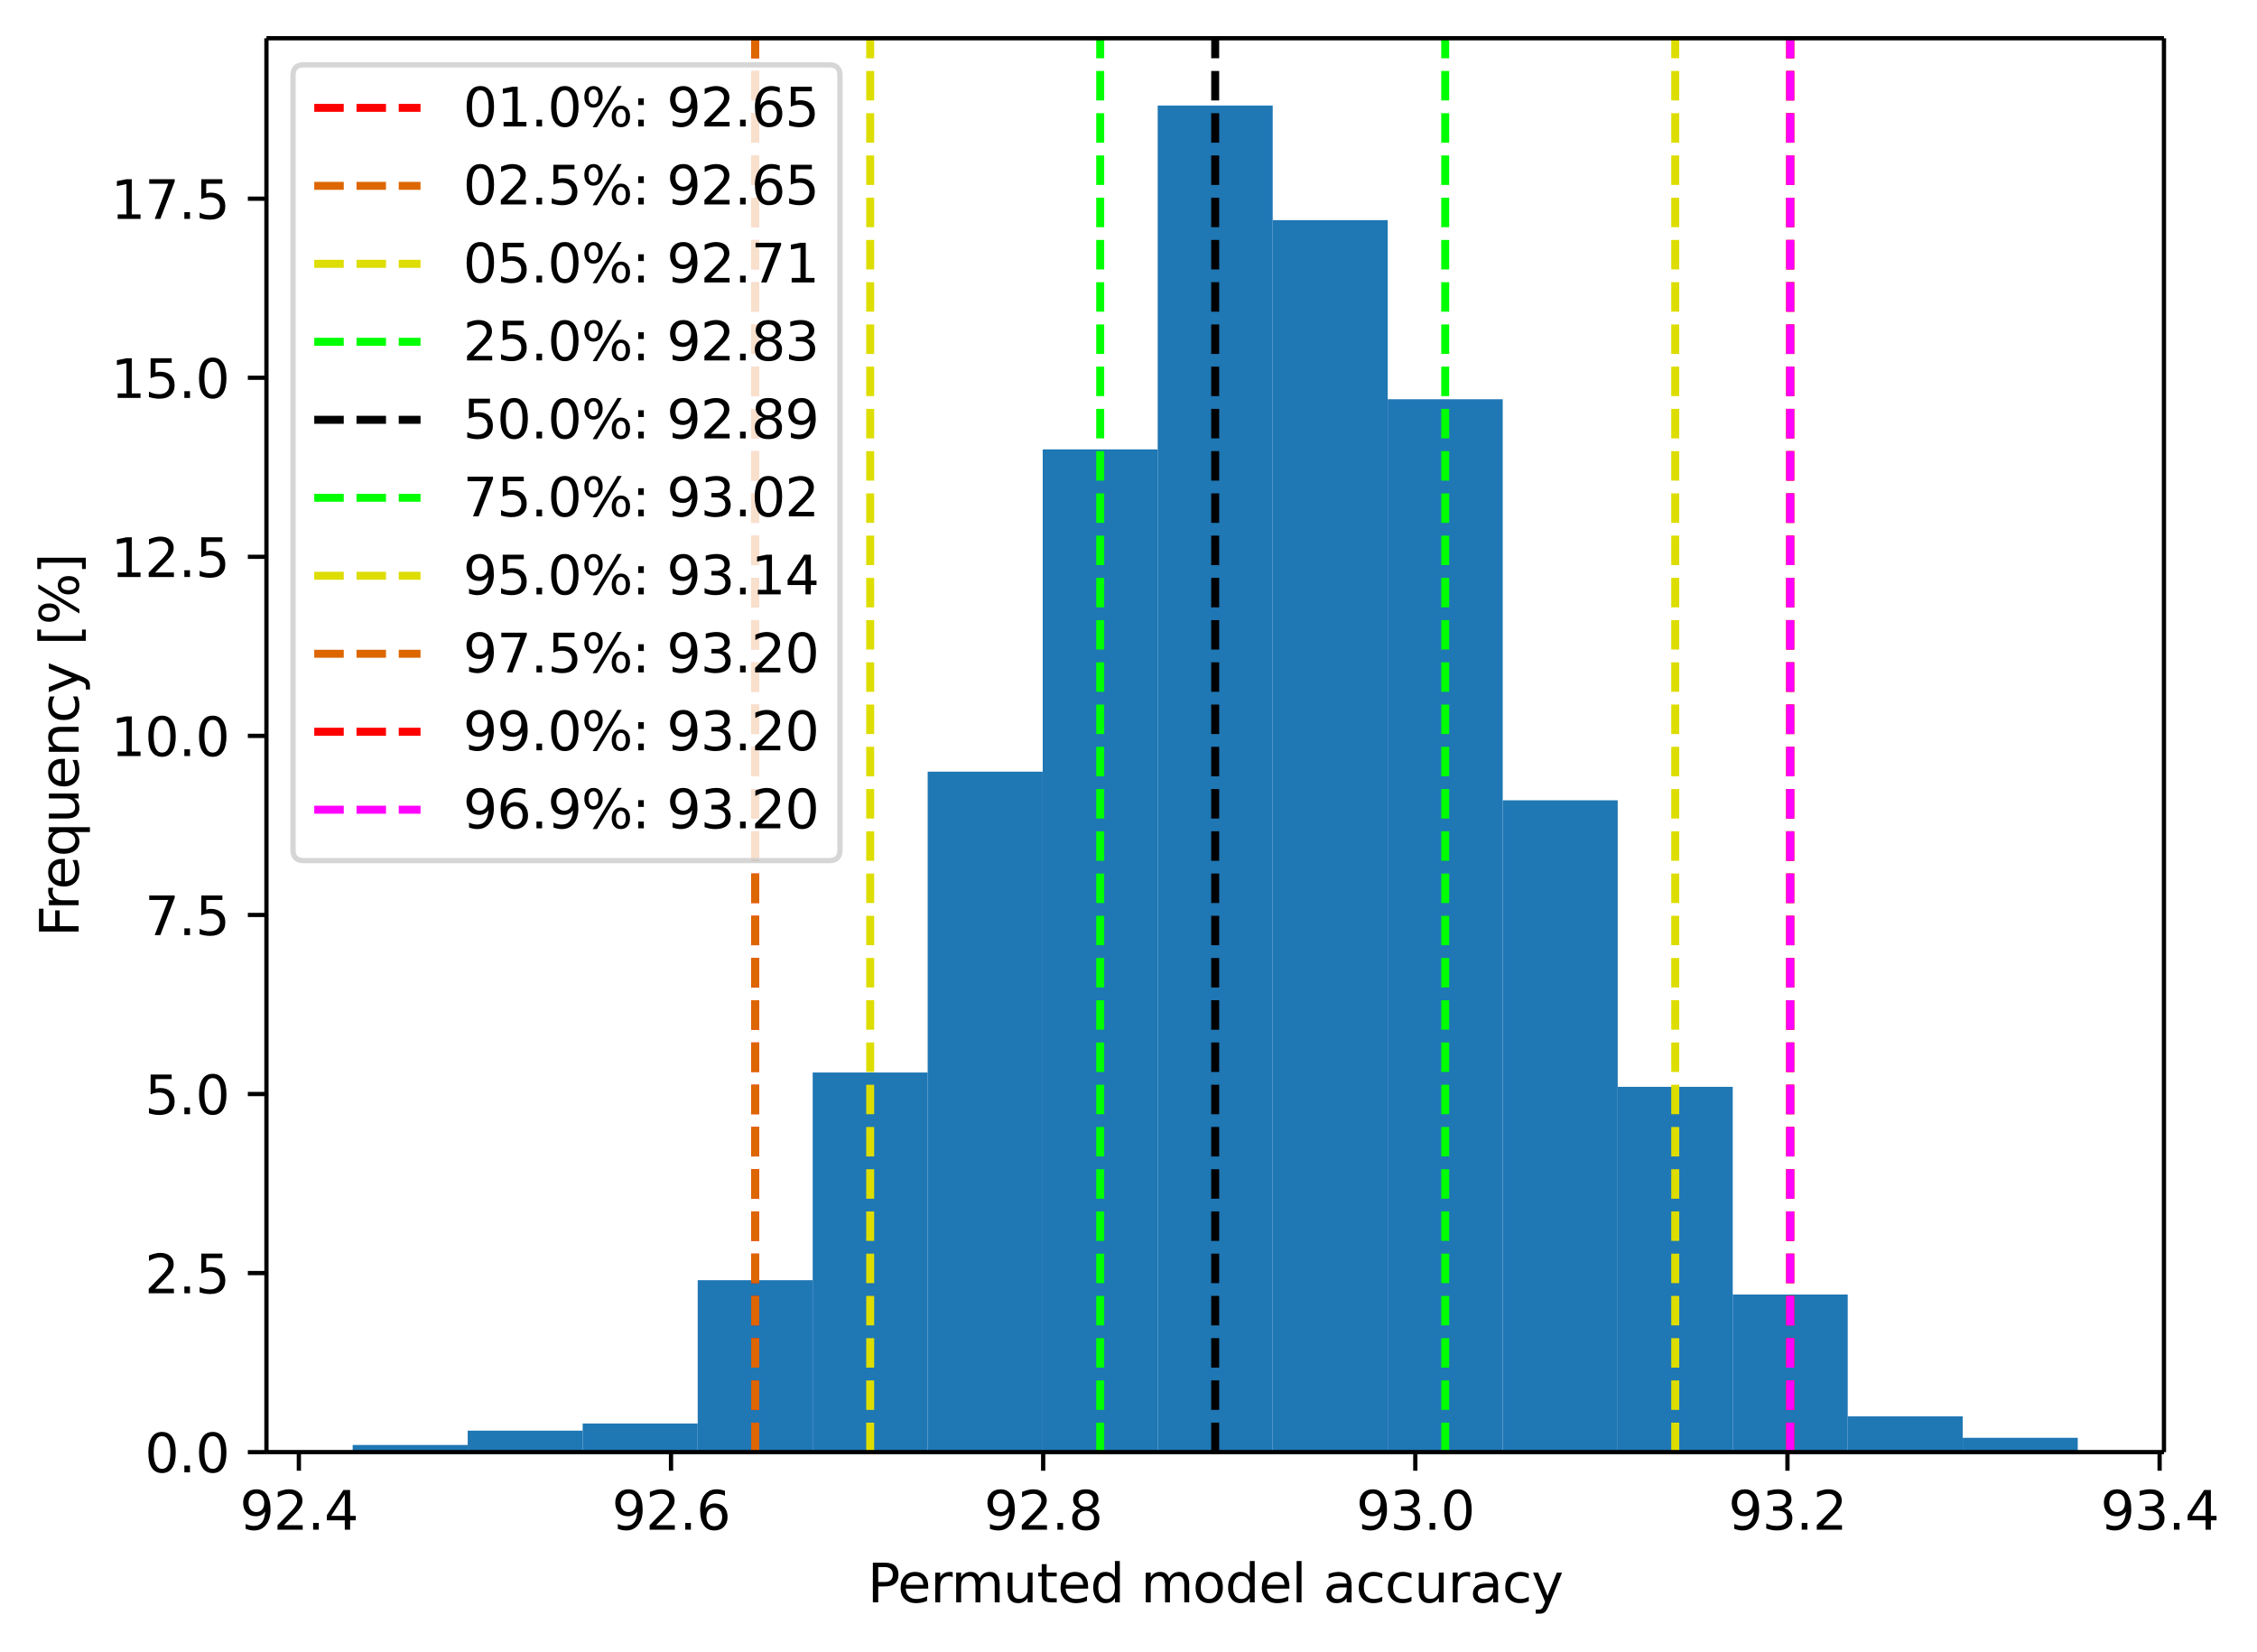 <?xml version="1.0" encoding="UTF-8"?>
<!DOCTYPE svg  PUBLIC '-//W3C//DTD SVG 1.1//EN'  'http://www.w3.org/Graphics/SVG/1.1/DTD/svg11.dtd'>
<svg width="424.77pt" height="310.87pt" version="1.1" viewBox="0 0 424.77 310.87" xmlns="http://www.w3.org/2000/svg" xmlns:xlink="http://www.w3.org/1999/xlink">
<defs>
<style type="text/css">*{stroke-linejoin: round; stroke-linecap: butt}</style>
</defs>
<path d="m0 310.87h424.77v-310.87h-424.77v310.87z" fill="none"/>
<path d="m50.144 273.31h357.12v-266.11h-357.12v266.11z" fill="none"/>
<path d="m66.376 273.31h21.644v-1.348h-21.644z" clip-path="url(#b)" fill="#1f77b4"/>
<path d="m88.02 273.31h21.644v-4.044h-21.644z" clip-path="url(#b)" fill="#1f77b4"/>
<path d="m109.66 273.31h21.644v-5.392h-21.644z" clip-path="url(#b)" fill="#1f77b4"/>
<path d="m131.31 273.31h21.644v-32.354h-21.644z" clip-path="url(#b)" fill="#1f77b4"/>
<path d="m152.95 273.31h21.644v-71.449h-21.644z" clip-path="url(#b)" fill="#1f77b4"/>
<path d="m174.59 273.31h21.644v-128.07h-21.644z" clip-path="url(#b)" fill="#1f77b4"/>
<path d="m196.24 273.31h21.644v-188.73h-21.644z" clip-path="url(#b)" fill="#1f77b4"/>
<path d="m217.88 273.31h21.644v-253.44h-21.644z" clip-path="url(#b)" fill="#1f77b4"/>
<path d="m239.53 273.31h21.644v-231.87h-21.644z" clip-path="url(#b)" fill="#1f77b4"/>
<path d="m261.17 273.31h21.644v-198.17h-21.644z" clip-path="url(#b)" fill="#1f77b4"/>
<path d="m282.81 273.31h21.644v-122.68h-21.644z" clip-path="url(#b)" fill="#1f77b4"/>
<path d="m304.46 273.31h21.644v-68.752h-21.644z" clip-path="url(#b)" fill="#1f77b4"/>
<path d="m326.1 273.31h21.644v-29.658h-21.644z" clip-path="url(#b)" fill="#1f77b4"/>
<path d="m347.74 273.31h21.644v-6.74h-21.644z" clip-path="url(#b)" fill="#1f77b4"/>
<path d="m369.39 273.31h21.644v-2.696h-21.644z" clip-path="url(#b)" fill="#1f77b4"/>
<defs>
<path id="l" d="m0 0v3.5" stroke="#000" stroke-width=".8"/>
</defs>
<use x="56.247" y="273.312" stroke="#000000" stroke-width=".8" xlink:href="#l"/>
<g transform="translate(45.114 287.91) scale(.1 -.1)">
<defs>
<path id="c" transform="scale(.016)" d="m703 97v575q238-113 481-172 244-59 479-59 625 0 954 420 330 420 377 1277-181-269-460-413-278-144-615-144-700 0-1108 423-408 424-408 1159 0 718 425 1152 425 435 1131 435 810 0 1236-621 427-620 427-1801 0-1103-524-1761-523-658-1407-658-238 0-482 47-243 47-506 141zm1256 1978q425 0 673 290 249 291 249 798 0 503-249 795-248 292-673 292t-673-292-248-795q0-507 248-798 248-290 673-290z"/>
<path id="e" transform="scale(.016)" d="m1228 531h2203v-531h-2962v531q359 372 979 998 621 627 780 809 303 340 423 576 121 236 121 464 0 372-261 606-261 235-680 235-297 0-627-103-329-103-704-313v638q381 153 712 231 332 78 607 78 725 0 1156-363 431-362 431-968 0-288-108-546-107-257-392-607-78-91-497-524-418-433-1181-1211z"/>
<path id="a" transform="scale(.016)" d="m684 794h660v-794h-660v794z"/>
<path id="t" transform="scale(.016)" d="m2419 4116-1594-2491h1594v2491zm-166 550h794v-3041h666v-525h-666v-1100h-628v1100h-2106v609l1940 2957z"/>
</defs>
<use xlink:href="#c"/>
<use transform="translate(63.623)" xlink:href="#e"/>
<use transform="translate(127.25)" xlink:href="#a"/>
<use transform="translate(159.03)" xlink:href="#t"/>
</g>
<use x="126.286" y="273.312" stroke="#000000" stroke-width=".8" xlink:href="#l"/>
<g transform="translate(115.15 287.91) scale(.1 -.1)">
<defs>
<path id="p" transform="scale(.016)" d="m2113 2584q-425 0-674-291-248-290-248-796 0-503 248-796 249-292 674-292t673 292q248 293 248 796 0 506-248 796-248 291-673 291zm1253 1979v-575q-238 112-480 171-242 60-480 60-625 0-955-422-329-422-376-1275 184 272 462 417 279 145 613 145 703 0 1111-427 408-426 408-1160 0-719-425-1154-425-434-1131-434-810 0-1238 620-428 621-428 1799 0 1106 525 1764t1409 658q238 0 480-47t505-140z"/>
</defs>
<use xlink:href="#c"/>
<use transform="translate(63.623)" xlink:href="#e"/>
<use transform="translate(127.25)" xlink:href="#a"/>
<use transform="translate(159.03)" xlink:href="#p"/>
</g>
<use x="196.325" y="273.312" stroke="#000000" stroke-width=".8" xlink:href="#l"/>
<g transform="translate(185.19 287.91) scale(.1 -.1)">
<defs>
<path id="s" transform="scale(.016)" d="m2034 2216q-450 0-708-241-257-241-257-662 0-422 257-663 258-241 708-241t709 242q260 243 260 662 0 421-258 662-257 241-711 241zm-631 268q-406 100-633 378-226 279-226 679 0 559 398 884 399 325 1092 325 697 0 1094-325t397-884q0-400-227-679-226-278-629-378 456-106 710-416 255-309 255-755 0-679-414-1042-414-362-1186-362-771 0-1186 362-414 363-414 1042 0 446 256 755 257 310 713 416zm-231 997q0-362 226-565 227-203 636-203 407 0 636 203 230 203 230 565 0 363-230 566-229 203-636 203-409 0-636-203-226-203-226-566z"/>
</defs>
<use xlink:href="#c"/>
<use transform="translate(63.623)" xlink:href="#e"/>
<use transform="translate(127.25)" xlink:href="#a"/>
<use transform="translate(159.03)" xlink:href="#s"/>
</g>
<use x="266.364" y="273.312" stroke="#000000" stroke-width=".8" xlink:href="#l"/>
<g transform="translate(255.23 287.91) scale(.1 -.1)">
<defs>
<path id="i" transform="scale(.016)" d="m2597 2516q453-97 707-404 255-306 255-756 0-690-475-1069-475-378-1350-378-293 0-604 58t-642 174v609q262-153 574-231 313-78 654-78 593 0 904 234t311 681q0 413-289 645-289 233-804 233h-544v519h569q465 0 712 186t247 536q0 359-255 551-254 193-729 193-260 0-557-57-297-56-653-174v562q360 100 674 150t592 50q719 0 1137-327 419-326 419-882 0-388-222-655t-631-370z"/>
<path id="d" transform="scale(.016)" d="m2034 4250q-487 0-733-480-245-479-245-1442 0-959 245-1439 246-480 733-480 491 0 736 480 246 480 246 1439 0 963-246 1442-245 480-736 480zm0 500q785 0 1199-621 414-620 414-1801 0-1178-414-1799-414-620-1199-620-784 0-1198 620-414 621-414 1799 0 1181 414 1801 414 621 1198 621z"/>
</defs>
<use xlink:href="#c"/>
<use transform="translate(63.623)" xlink:href="#i"/>
<use transform="translate(127.25)" xlink:href="#a"/>
<use transform="translate(159.03)" xlink:href="#d"/>
</g>
<use x="336.402" y="273.312" stroke="#000000" stroke-width=".8" xlink:href="#l"/>
<g transform="translate(325.27 287.91) scale(.1 -.1)">
<use xlink:href="#c"/>
<use transform="translate(63.623)" xlink:href="#i"/>
<use transform="translate(127.25)" xlink:href="#a"/>
<use transform="translate(159.03)" xlink:href="#e"/>
</g>
<use x="406.441" y="273.312" stroke="#000000" stroke-width=".8" xlink:href="#l"/>
<g transform="translate(395.31 287.91) scale(.1 -.1)">
<use xlink:href="#c"/>
<use transform="translate(63.623)" xlink:href="#i"/>
<use transform="translate(127.25)" xlink:href="#a"/>
<use transform="translate(159.03)" xlink:href="#t"/>
</g>
<g transform="translate(163.27 301.59) scale(.1 -.1)">
<defs>
<path id="af" transform="scale(.016)" d="m1259 4147v-1753h794q441 0 681 228 241 228 241 650 0 419-241 647-240 228-681 228h-794zm-631 519h1425q785 0 1186-355 402-355 402-1039 0-691-402-1044-401-353-1186-353h-794v-1875h-631v4666z"/>
<path id="m" transform="scale(.016)" d="m3597 1894v-281h-2644q38-594 358-905t892-311q331 0 642 81t618 244v-544q-310-131-635-200t-659-69q-838 0-1327 487-489 488-489 1320 0 859 464 1363 464 505 1252 505 706 0 1117-455 411-454 411-1235zm-575 169q-6 471-264 752-258 282-683 282-481 0-770-272t-333-766l2050 4z"/>
<path id="r" transform="scale(.016)" d="m2631 2963q-97 56-211 82-114 27-251 27-488 0-749-317t-261-911v-1844h-578v3500h578v-544q182 319 472 473 291 155 707 155 59 0 131-8 72-7 159-23l3-590z"/>
<path id="v" transform="scale(.016)" d="m3328 2828q216 388 516 572t706 184q547 0 844-383 297-382 297-1088v-2113h-578v2094q0 503-179 746-178 244-543 244-447 0-707-297-259-296-259-809v-1978h-578v2094q0 506-178 748t-550 242q-441 0-701-298-259-298-259-808v-1978h-578v3500h578v-544q197 322 472 475t653 153q382 0 649-194 267-193 395-562z"/>
<path id="q" transform="scale(.016)" d="m544 1381v2119h575v-2097q0-497 193-746 194-248 582-248 465 0 735 297 271 297 271 810v1984h575v-3500h-575v538q-209-319-486-474-276-155-642-155-603 0-916 375-312 375-312 1097zm1447 2203z"/>
<path id="y" transform="scale(.016)" d="m1172 4494v-994h1184v-447h-1184v-1900q0-428 117-550t477-122h590v-481h-590q-666 0-919 248-253 249-253 905v1900h-422v447h422v994h578z"/>
<path id="w" transform="scale(.016)" d="m2906 2969v1894h575v-4863h-575v525q-181-312-458-464-276-152-664-152-634 0-1033 506-398 507-398 1332t398 1331q399 506 1033 506 388 0 664-152 277-151 458-463zm-1959-1222q0-634 261-995t717-361 718 361q263 361 263 995t-263 995q-262 361-718 361t-717-361-261-995z"/>
<path id="aa" transform="scale(.016)" d="m1959 3097q-462 0-731-361t-269-989 267-989q268-361 733-361 460 0 728 362 269 363 269 988 0 622-269 986-268 364-728 364zm0 487q750 0 1178-488 429-487 429-1349 0-859-429-1349-428-489-1178-489-753 0-1180 489-426 490-426 1349 0 862 426 1349 427 488 1180 488z"/>
<path id="ac" transform="scale(.016)" d="m603 4863h575v-4863h-575v4863z"/>
<path id="x" transform="scale(.016)" d="m2194 1759q-697 0-966-159t-269-544q0-306 202-486 202-179 548-179 479 0 768 339t289 901v128h-572zm1147 238v-1997h-575v531q-197-318-491-470t-719-152q-537 0-855 302-317 302-317 808 0 590 395 890 396 300 1180 300h807v57q0 397-261 614t-733 217q-300 0-585-72-284-72-546-216v532q315 122 612 182 297 61 578 61 760 0 1135-394 375-393 375-1193z"/>
<path id="o" transform="scale(.016)" d="m3122 3366v-538q-244 135-489 202t-495 67q-560 0-870-355-309-354-309-995t309-996q310-354 870-354 250 0 495 67t489 202v-532q-241-112-499-168-257-57-548-57-791 0-1257 497-465 497-465 1341 0 856 470 1346 471 491 1290 491 265 0 518-55 253-54 491-163z"/>
<path id="u" transform="scale(.016)" d="m2059-325q-243-625-475-815-231-191-618-191h-460v481h338q237 0 368 113 132 112 291 531l103 262-1415 3444h609l1094-2737 1094 2737h609l-1538-3825z"/>
</defs>
<use xlink:href="#af"/>
<use transform="translate(56.678)" xlink:href="#m"/>
<use transform="translate(118.2)" xlink:href="#r"/>
<use transform="translate(157.56)" xlink:href="#v"/>
<use transform="translate(254.98)" xlink:href="#q"/>
<use transform="translate(318.36)" xlink:href="#y"/>
<use transform="translate(357.56)" xlink:href="#m"/>
<use transform="translate(419.09)" xlink:href="#w"/>
<use transform="translate(482.56)" xlink:href="#DejaVuSans-20"/>
<use transform="translate(514.35)" xlink:href="#v"/>
<use transform="translate(611.76)" xlink:href="#aa"/>
<use transform="translate(672.95)" xlink:href="#w"/>
<use transform="translate(736.42)" xlink:href="#m"/>
<use transform="translate(797.95)" xlink:href="#ac"/>
<use transform="translate(825.73)" xlink:href="#DejaVuSans-20"/>
<use transform="translate(857.52)" xlink:href="#x"/>
<use transform="translate(918.79)" xlink:href="#o"/>
<use transform="translate(973.78)" xlink:href="#o"/>
<use transform="translate(1028.8)" xlink:href="#q"/>
<use transform="translate(1092.1)" xlink:href="#r"/>
<use transform="translate(1133.2)" xlink:href="#x"/>
<use transform="translate(1194.5)" xlink:href="#o"/>
<use transform="translate(1249.5)" xlink:href="#u"/>
</g>
<defs>
<path id="j" d="m0 0h-3.5" stroke="#000" stroke-width=".8"/>
</defs>
<use x="50.144" y="273.312" stroke="#000000" stroke-width=".8" xlink:href="#j"/>
<g transform="translate(27.241 277.11) scale(.1 -.1)">
<use xlink:href="#d"/>
<use transform="translate(63.623)" xlink:href="#a"/>
<use transform="translate(95.41)" xlink:href="#d"/>
</g>
<use x="50.144" y="239.61" stroke="#000000" stroke-width=".8" xlink:href="#j"/>
<g transform="translate(27.241 243.41) scale(.1 -.1)">
<defs>
<path id="f" transform="scale(.016)" d="m691 4666h2478v-532h-1900v-1143q137 47 274 70 138 23 276 23 781 0 1237-428 457-428 457-1159 0-753-469-1171-469-417-1322-417-294 0-599 50-304 50-629 150v635q281-153 581-228t634-75q541 0 856 284 316 284 316 772 0 487-316 771-315 285-856 285-253 0-505-56-251-56-513-175v2344z"/>
</defs>
<use xlink:href="#e"/>
<use transform="translate(63.623)" xlink:href="#a"/>
<use transform="translate(95.41)" xlink:href="#f"/>
</g>
<use x="50.144" y="205.908" stroke="#000000" stroke-width=".8" xlink:href="#j"/>
<g transform="translate(27.241 209.71) scale(.1 -.1)">
<use xlink:href="#f"/>
<use transform="translate(63.623)" xlink:href="#a"/>
<use transform="translate(95.41)" xlink:href="#d"/>
</g>
<use x="50.144" y="172.206" stroke="#000000" stroke-width=".8" xlink:href="#j"/>
<g transform="translate(27.241 176) scale(.1 -.1)">
<defs>
<path id="n" transform="scale(.016)" d="m525 4666h3e3v-269l-1694-4397h-659l1594 4134h-2241v532z"/>
</defs>
<use xlink:href="#n"/>
<use transform="translate(63.623)" xlink:href="#a"/>
<use transform="translate(95.41)" xlink:href="#f"/>
</g>
<use x="50.144" y="138.503" stroke="#000000" stroke-width=".8" xlink:href="#j"/>
<g transform="translate(20.878 142.3) scale(.1 -.1)">
<defs>
<path id="k" transform="scale(.016)" d="m794 531h1031v3560l-1122-225v575l1116 225h631v-4135h1031v-531h-2687v531z"/>
</defs>
<use xlink:href="#k"/>
<use transform="translate(63.623)" xlink:href="#d"/>
<use transform="translate(127.25)" xlink:href="#a"/>
<use transform="translate(159.03)" xlink:href="#d"/>
</g>
<use x="50.144" y="104.801" stroke="#000000" stroke-width=".8" xlink:href="#j"/>
<g transform="translate(20.878 108.6) scale(.1 -.1)">
<use xlink:href="#k"/>
<use transform="translate(63.623)" xlink:href="#e"/>
<use transform="translate(127.25)" xlink:href="#a"/>
<use transform="translate(159.03)" xlink:href="#f"/>
</g>
<use x="50.144" y="71.099" stroke="#000000" stroke-width=".8" xlink:href="#j"/>
<g transform="translate(20.878 74.898) scale(.1 -.1)">
<use xlink:href="#k"/>
<use transform="translate(63.623)" xlink:href="#f"/>
<use transform="translate(127.25)" xlink:href="#a"/>
<use transform="translate(159.03)" xlink:href="#d"/>
</g>
<use x="50.144" y="37.397" stroke="#000000" stroke-width=".8" xlink:href="#j"/>
<g transform="translate(20.878 41.196) scale(.1 -.1)">
<use xlink:href="#k"/>
<use transform="translate(63.623)" xlink:href="#n"/>
<use transform="translate(127.25)" xlink:href="#a"/>
<use transform="translate(159.03)" xlink:href="#f"/>
</g>
<g transform="translate(14.798 176.33) rotate(-90) scale(.1 -.1)">
<defs>
<path id="ag" transform="scale(.016)" d="m628 4666h2681v-532h-2050v-1375h1850v-531h-1850v-2228h-631v4666z"/>
<path id="z" transform="scale(.016)" d="m947 1747q0-634 261-995t717-361 718 361q263 361 263 995t-263 995q-262 361-718 361t-717-361-261-995zm1959-1222q-181-312-458-464-276-152-664-152-634 0-1033 506-398 507-398 1332t398 1331q399 506 1033 506 388 0 664-152 277-151 458-463v531h575v-4831h-575v1856z"/>
<path id="ab" transform="scale(.016)" d="m3513 2113v-2113h-575v2094q0 497-194 743-194 247-581 247-466 0-735-297-269-296-269-809v-1978h-578v3500h578v-544q207 316 486 472 280 156 646 156 603 0 912-373 310-373 310-1098z"/>
<path id="ae" transform="scale(.016)" d="m550 4863h1325v-447h-750v-4813h750v-447h-1325v5707z"/>
<path id="g" transform="scale(.016)" d="m4653 2053q-272 0-427-231-154-231-154-644 0-406 154-639 155-233 427-233 266 0 420 233 155 233 155 639 0 410-155 642-154 233-420 233zm0 397q494 0 784-344 291-343 291-928 0-584-292-927-292-342-783-342-500 0-791 342-290 343-290 927 0 588 292 930t789 342zm-3225 1903q-269 0-424-233-154-232-154-639 0-412 153-644 153-231 425-231t426 231q155 232 155 644 0 403-156 637-156 235-425 235zm2822 397h500l-2919-4841h-500l2919 4841zm-2822 0q494 0 787-342 294-342 294-927 0-590-292-931t-789-341-786 342q-289 343-289 930 0 582 290 925 291 344 785 344z"/>
<path id="ad" transform="scale(.016)" d="m1947 4863v-5707h-1325v447h747v4813h-747v447h1325z"/>
</defs>
<use xlink:href="#ag"/>
<use transform="translate(50.27)" xlink:href="#r"/>
<use transform="translate(89.133)" xlink:href="#m"/>
<use transform="translate(150.66)" xlink:href="#z"/>
<use transform="translate(214.13)" xlink:href="#q"/>
<use transform="translate(277.51)" xlink:href="#m"/>
<use transform="translate(339.04)" xlink:href="#ab"/>
<use transform="translate(402.41)" xlink:href="#o"/>
<use transform="translate(457.39)" xlink:href="#u"/>
<use transform="translate(516.57)" xlink:href="#DejaVuSans-20"/>
<use transform="translate(548.36)" xlink:href="#ae"/>
<use transform="translate(587.38)" xlink:href="#g"/>
<use transform="translate(682.39)" xlink:href="#ad"/>
</g>
<path d="m142.13 273.31v-266.11" clip-path="url(#b)" fill="none" stroke="#f00" stroke-dasharray="5.55,2.4" stroke-width="1.5"/>
<path d="m142.13 273.31v-266.11" clip-path="url(#b)" fill="none" stroke="#d60" stroke-dasharray="5.55,2.4" stroke-width="1.5"/>
<path d="m163.77 273.31v-266.11" clip-path="url(#b)" fill="none" stroke="#dd0" stroke-dasharray="5.55,2.4" stroke-width="1.5"/>
<path d="m207.06 273.31v-266.11" clip-path="url(#b)" fill="none" stroke="#0f0" stroke-dasharray="5.55,2.4" stroke-width="1.5"/>
<path d="m228.7 273.31v-266.11" clip-path="url(#b)" fill="none" stroke="#000" stroke-dasharray="5.55,2.4" stroke-width="1.5"/>
<path d="m271.99 273.31v-266.11" clip-path="url(#b)" fill="none" stroke="#0f0" stroke-dasharray="5.55,2.4" stroke-width="1.5"/>
<path d="m315.28 273.31v-266.11" clip-path="url(#b)" fill="none" stroke="#dd0" stroke-dasharray="5.55,2.4" stroke-width="1.5"/>
<path d="m336.92 273.31v-266.11" clip-path="url(#b)" fill="none" stroke="#d60" stroke-dasharray="5.55,2.4" stroke-width="1.5"/>
<path d="m336.92 273.31v-266.11" clip-path="url(#b)" fill="none" stroke="#f00" stroke-dasharray="5.55,2.4" stroke-width="1.5"/>
<path d="m336.92 273.31v-266.11" clip-path="url(#b)" fill="none" stroke="#f0f" stroke-dasharray="5.55,2.4" stroke-width="1.5"/>
<path d="m50.144 273.31v-266.11" fill="none" stroke="#000" stroke-linecap="square" stroke-width=".8"/>
<path d="m407.26 273.31v-266.11" fill="none" stroke="#000" stroke-linecap="square" stroke-width=".8"/>
<path d="m50.144 273.31h357.12" fill="none" stroke="#000" stroke-linecap="square" stroke-width=".8"/>
<path d="m50.144 7.2h357.12" fill="none" stroke="#000" stroke-linecap="square" stroke-width=".8"/>
<path d="m57.144 161.98h98.942q2 0 2-2v-145.78q0-2-2-2h-98.942q-2 0-2 2v145.78q0 2 2 2z" fill="#fff" opacity=".8" stroke="#ccc"/>
<path d="m59.144 20.298h10 10" fill="none" stroke="#f00" stroke-dasharray="5.55,2.4" stroke-width="1.5"/>
<g transform="translate(87.144 23.798) scale(.1 -.1)">
<defs>
<path id="h" transform="scale(.016)" d="m750 794h659v-794h-659v794zm0 2515h659v-793h-659v793z"/>
</defs>
<use xlink:href="#d"/>
<use transform="translate(63.623)" xlink:href="#k"/>
<use transform="translate(127.25)" xlink:href="#a"/>
<use transform="translate(159.03)" xlink:href="#d"/>
<use transform="translate(222.66)" xlink:href="#g"/>
<use transform="translate(317.68)" xlink:href="#h"/>
<use transform="translate(351.37)" xlink:href="#DejaVuSans-20"/>
<use transform="translate(383.15)" xlink:href="#c"/>
<use transform="translate(446.78)" xlink:href="#e"/>
<use transform="translate(510.4)" xlink:href="#a"/>
<use transform="translate(542.19)" xlink:href="#p"/>
<use transform="translate(605.81)" xlink:href="#f"/>
</g>
<path d="m59.144 34.977h10 10" fill="none" stroke="#d60" stroke-dasharray="5.55,2.4" stroke-width="1.5"/>
<g transform="translate(87.144 38.477) scale(.1 -.1)">
<use xlink:href="#d"/>
<use transform="translate(63.623)" xlink:href="#e"/>
<use transform="translate(127.25)" xlink:href="#a"/>
<use transform="translate(159.03)" xlink:href="#f"/>
<use transform="translate(222.66)" xlink:href="#g"/>
<use transform="translate(317.68)" xlink:href="#h"/>
<use transform="translate(351.37)" xlink:href="#DejaVuSans-20"/>
<use transform="translate(383.15)" xlink:href="#c"/>
<use transform="translate(446.78)" xlink:href="#e"/>
<use transform="translate(510.4)" xlink:href="#a"/>
<use transform="translate(542.19)" xlink:href="#p"/>
<use transform="translate(605.81)" xlink:href="#f"/>
</g>
<path d="m59.144 49.655h10 10" fill="none" stroke="#dd0" stroke-dasharray="5.55,2.4" stroke-width="1.5"/>
<g transform="translate(87.144 53.155) scale(.1 -.1)">
<use xlink:href="#d"/>
<use transform="translate(63.623)" xlink:href="#f"/>
<use transform="translate(127.25)" xlink:href="#a"/>
<use transform="translate(159.03)" xlink:href="#d"/>
<use transform="translate(222.66)" xlink:href="#g"/>
<use transform="translate(317.68)" xlink:href="#h"/>
<use transform="translate(351.37)" xlink:href="#DejaVuSans-20"/>
<use transform="translate(383.15)" xlink:href="#c"/>
<use transform="translate(446.78)" xlink:href="#e"/>
<use transform="translate(510.4)" xlink:href="#a"/>
<use transform="translate(542.19)" xlink:href="#n"/>
<use transform="translate(605.81)" xlink:href="#k"/>
</g>
<path d="m59.144 64.333h10 10" fill="none" stroke="#0f0" stroke-dasharray="5.55,2.4" stroke-width="1.5"/>
<g transform="translate(87.144 67.833) scale(.1 -.1)">
<use xlink:href="#e"/>
<use transform="translate(63.623)" xlink:href="#f"/>
<use transform="translate(127.25)" xlink:href="#a"/>
<use transform="translate(159.03)" xlink:href="#d"/>
<use transform="translate(222.66)" xlink:href="#g"/>
<use transform="translate(317.68)" xlink:href="#h"/>
<use transform="translate(351.37)" xlink:href="#DejaVuSans-20"/>
<use transform="translate(383.15)" xlink:href="#c"/>
<use transform="translate(446.78)" xlink:href="#e"/>
<use transform="translate(510.4)" xlink:href="#a"/>
<use transform="translate(542.19)" xlink:href="#s"/>
<use transform="translate(605.81)" xlink:href="#i"/>
</g>
<path d="m59.144 79.011h10 10" fill="none" stroke="#000" stroke-dasharray="5.55,2.4" stroke-width="1.5"/>
<g transform="translate(87.144 82.511) scale(.1 -.1)">
<use xlink:href="#f"/>
<use transform="translate(63.623)" xlink:href="#d"/>
<use transform="translate(127.25)" xlink:href="#a"/>
<use transform="translate(159.03)" xlink:href="#d"/>
<use transform="translate(222.66)" xlink:href="#g"/>
<use transform="translate(317.68)" xlink:href="#h"/>
<use transform="translate(351.37)" xlink:href="#DejaVuSans-20"/>
<use transform="translate(383.15)" xlink:href="#c"/>
<use transform="translate(446.78)" xlink:href="#e"/>
<use transform="translate(510.4)" xlink:href="#a"/>
<use transform="translate(542.19)" xlink:href="#s"/>
<use transform="translate(605.81)" xlink:href="#c"/>
</g>
<path d="m59.144 93.689h10 10" fill="none" stroke="#0f0" stroke-dasharray="5.55,2.4" stroke-width="1.5"/>
<g transform="translate(87.144 97.189) scale(.1 -.1)">
<use xlink:href="#n"/>
<use transform="translate(63.623)" xlink:href="#f"/>
<use transform="translate(127.25)" xlink:href="#a"/>
<use transform="translate(159.03)" xlink:href="#d"/>
<use transform="translate(222.66)" xlink:href="#g"/>
<use transform="translate(317.68)" xlink:href="#h"/>
<use transform="translate(351.37)" xlink:href="#DejaVuSans-20"/>
<use transform="translate(383.15)" xlink:href="#c"/>
<use transform="translate(446.78)" xlink:href="#i"/>
<use transform="translate(510.4)" xlink:href="#a"/>
<use transform="translate(542.19)" xlink:href="#d"/>
<use transform="translate(605.81)" xlink:href="#e"/>
</g>
<path d="m59.144 108.37h10 10" fill="none" stroke="#dd0" stroke-dasharray="5.55,2.4" stroke-width="1.5"/>
<g transform="translate(87.144 111.87) scale(.1 -.1)">
<use xlink:href="#c"/>
<use transform="translate(63.623)" xlink:href="#f"/>
<use transform="translate(127.25)" xlink:href="#a"/>
<use transform="translate(159.03)" xlink:href="#d"/>
<use transform="translate(222.66)" xlink:href="#g"/>
<use transform="translate(317.68)" xlink:href="#h"/>
<use transform="translate(351.37)" xlink:href="#DejaVuSans-20"/>
<use transform="translate(383.15)" xlink:href="#c"/>
<use transform="translate(446.78)" xlink:href="#i"/>
<use transform="translate(510.4)" xlink:href="#a"/>
<use transform="translate(542.19)" xlink:href="#k"/>
<use transform="translate(605.81)" xlink:href="#t"/>
</g>
<path d="m59.144 123.05h10 10" fill="none" stroke="#d60" stroke-dasharray="5.55,2.4" stroke-width="1.5"/>
<g transform="translate(87.144 126.55) scale(.1 -.1)">
<use xlink:href="#c"/>
<use transform="translate(63.623)" xlink:href="#n"/>
<use transform="translate(127.25)" xlink:href="#a"/>
<use transform="translate(159.03)" xlink:href="#f"/>
<use transform="translate(222.66)" xlink:href="#g"/>
<use transform="translate(317.68)" xlink:href="#h"/>
<use transform="translate(351.37)" xlink:href="#DejaVuSans-20"/>
<use transform="translate(383.15)" xlink:href="#c"/>
<use transform="translate(446.78)" xlink:href="#i"/>
<use transform="translate(510.4)" xlink:href="#a"/>
<use transform="translate(542.19)" xlink:href="#e"/>
<use transform="translate(605.81)" xlink:href="#d"/>
</g>
<path d="m59.144 137.72h10 10" fill="none" stroke="#f00" stroke-dasharray="5.55,2.4" stroke-width="1.5"/>
<g transform="translate(87.144 141.22) scale(.1 -.1)">
<use xlink:href="#c"/>
<use transform="translate(63.623)" xlink:href="#c"/>
<use transform="translate(127.25)" xlink:href="#a"/>
<use transform="translate(159.03)" xlink:href="#d"/>
<use transform="translate(222.66)" xlink:href="#g"/>
<use transform="translate(317.68)" xlink:href="#h"/>
<use transform="translate(351.37)" xlink:href="#DejaVuSans-20"/>
<use transform="translate(383.15)" xlink:href="#c"/>
<use transform="translate(446.78)" xlink:href="#i"/>
<use transform="translate(510.4)" xlink:href="#a"/>
<use transform="translate(542.19)" xlink:href="#e"/>
<use transform="translate(605.81)" xlink:href="#d"/>
</g>
<path d="m59.144 152.4h10 10" fill="none" stroke="#f0f" stroke-dasharray="5.55,2.4" stroke-width="1.5"/>
<g transform="translate(87.144 155.9) scale(.1 -.1)">
<use xlink:href="#c"/>
<use transform="translate(63.623)" xlink:href="#p"/>
<use transform="translate(127.25)" xlink:href="#a"/>
<use transform="translate(159.03)" xlink:href="#c"/>
<use transform="translate(222.66)" xlink:href="#g"/>
<use transform="translate(317.68)" xlink:href="#h"/>
<use transform="translate(351.37)" xlink:href="#DejaVuSans-20"/>
<use transform="translate(383.15)" xlink:href="#c"/>
<use transform="translate(446.78)" xlink:href="#i"/>
<use transform="translate(510.4)" xlink:href="#a"/>
<use transform="translate(542.19)" xlink:href="#e"/>
<use transform="translate(605.81)" xlink:href="#d"/>
</g>
<defs>
<clipPath id="b">
<rect x="50.144" y="7.2" width="357.12" height="266.11"/>
</clipPath>
</defs>
</svg>
